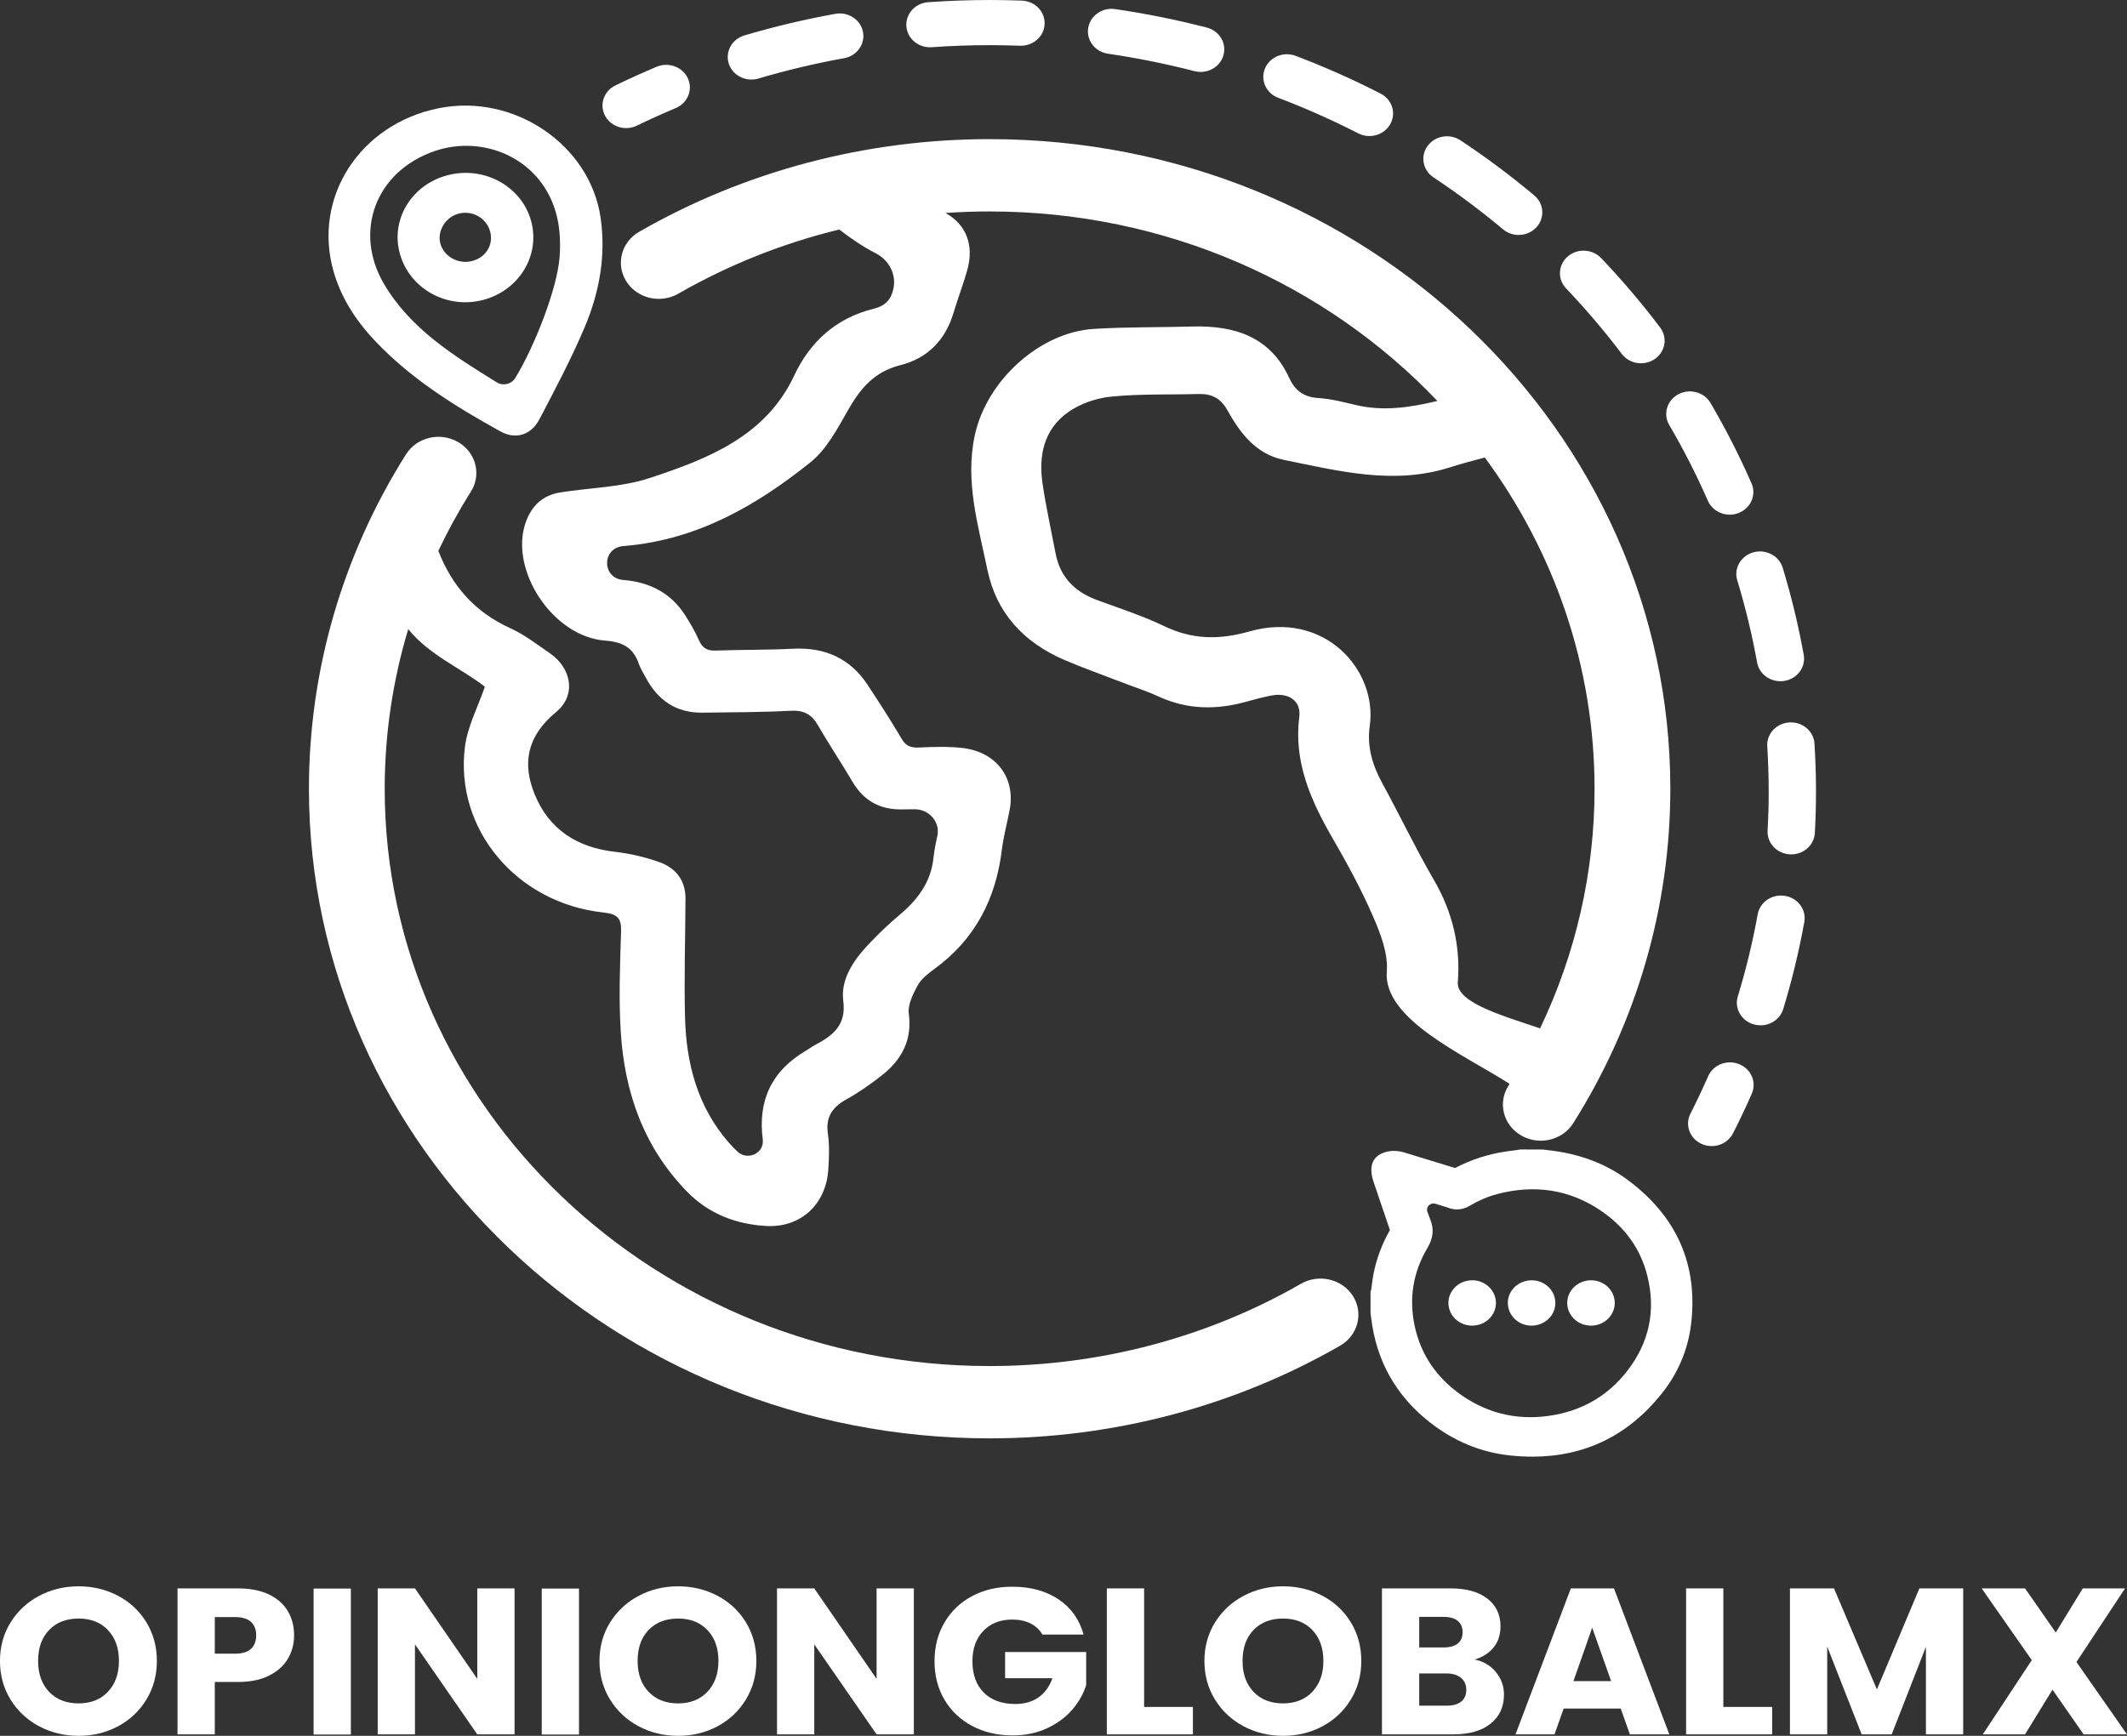 <?xml version="1.0" encoding="UTF-8" standalone="no"?>
<!-- Created with Inkscape (http://www.inkscape.org/) -->

<svg
   version="1.1"
   id="svg1"
   width="795.839"
   height="649.661"
   viewBox="0 0 795.839 649.661"
   sodipodi:docname="OpinionGlobalMX_logo.ai"
   inkscape:export-filename="OpinionGlobalMX_logo.ai.svg"
   inkscape:export-xdpi="96"
   inkscape:export-ydpi="96"
   xmlns:inkscape="http://www.inkscape.org/namespaces/inkscape"
   xmlns:sodipodi="http://sodipodi.sourceforge.net/DTD/sodipodi-0.dtd"
   xmlns="http://www.w3.org/2000/svg"
   xmlns:svg="http://www.w3.org/2000/svg">
  <rect x="0" y="0" width="795.839" height="649.661" fill="#333333" stroke="none"/>
  <defs
     id="defs1">
    <clipPath
       clipPathUnits="userSpaceOnUse"
       id="clipPath2">
      <path
         d="M 0,792 H 612 V 0 H 0 Z"
         transform="translate(-439.193,-271.634)"
         id="path2" />
    </clipPath>
    <clipPath
       clipPathUnits="userSpaceOnUse"
       id="clipPath4">
      <path
         d="M 0,792 H 612 V 0 H 0 Z"
         transform="translate(-408.247,-288.511)"
         id="path4" />
    </clipPath>
    <clipPath
       clipPathUnits="userSpaceOnUse"
       id="clipPath6">
      <path
         d="M 0,792 H 612 V 0 H 0 Z"
         transform="translate(-422.264,-288.396)"
         id="path6" />
    </clipPath>
    <clipPath
       clipPathUnits="userSpaceOnUse"
       id="clipPath8">
      <path
         d="M 0,792 H 612 V 0 H 0 Z"
         transform="translate(-436.281,-288.458)"
         id="path8" />
    </clipPath>
    <clipPath
       clipPathUnits="userSpaceOnUse"
       id="clipPath10">
      <path
         d="M 0,792 H 612 V 0 H 0 Z"
         transform="translate(-172.45,-516.016)"
         id="path10" />
    </clipPath>
    <clipPath
       clipPathUnits="userSpaceOnUse"
       id="clipPath12">
      <path
         d="M 0,792 H 612 V 0 H 0 Z"
         transform="translate(-170.905,-553.306)"
         id="path12" />
    </clipPath>
    <clipPath
       clipPathUnits="userSpaceOnUse"
       id="clipPath14">
      <path
         d="M 0,792 H 612 V 0 H 0 Z"
         transform="translate(-418.665,-356.344)"
         id="path14" />
    </clipPath>
    <clipPath
       clipPathUnits="userSpaceOnUse"
       id="clipPath16">
      <path
         d="M 0,792 H 612 V 0 H 0 Z"
         transform="translate(-203.004,-578.843)"
         id="path16" />
    </clipPath>
    <clipPath
       clipPathUnits="userSpaceOnUse"
       id="clipPath18">
      <path
         d="M 0,792 H 612 V 0 H 0 Z"
         transform="translate(-274.688,-598.823)"
         id="path18" />
    </clipPath>
    <clipPath
       clipPathUnits="userSpaceOnUse"
       id="clipPath20">
      <path
         d="M 0,792 H 612 V 0 H 0 Z"
         transform="translate(-459.16,-327.25)"
         id="path20" />
    </clipPath>
    <clipPath
       clipPathUnits="userSpaceOnUse"
       id="clipPath22">
      <path
         d="M 0,792 H 612 V 0 H 0 Z"
         transform="translate(-80.719,-192.392)"
         id="path22" />
    </clipPath>
    <clipPath
       clipPathUnits="userSpaceOnUse"
       id="clipPath24">
      <path
         d="M 0,792 H 612 V 0 H 0 Z"
         transform="translate(-114.466,-202.981)"
         id="path24" />
    </clipPath>
    <clipPath
       clipPathUnits="userSpaceOnUse"
       id="clipPath26">
      <path
         d="M 0,792 H 612 V 0 H 0 Z"
         id="path26" />
    </clipPath>
    <clipPath
       clipPathUnits="userSpaceOnUse"
       id="clipPath28">
      <path
         d="M 0,792 H 612 V 0 H 0 Z"
         transform="translate(-176.665,-181.855)"
         id="path28" />
    </clipPath>
    <clipPath
       clipPathUnits="userSpaceOnUse"
       id="clipPath30">
      <path
         d="M 0,792 H 612 V 0 H 0 Z"
         id="path30" />
    </clipPath>
    <clipPath
       clipPathUnits="userSpaceOnUse"
       id="clipPath32">
      <path
         d="M 0,792 H 612 V 0 H 0 Z"
         transform="translate(-222.183,-192.392)"
         id="path32" />
    </clipPath>
    <clipPath
       clipPathUnits="userSpaceOnUse"
       id="clipPath34">
      <path
         d="M 0,792 H 612 V 0 H 0 Z"
         transform="translate(-270.889,-181.855)"
         id="path34" />
    </clipPath>
    <clipPath
       clipPathUnits="userSpaceOnUse"
       id="clipPath36">
      <path
         d="M 0,792 H 612 V 0 H 0 Z"
         transform="translate(-301.218,-206.528)"
         id="path36" />
    </clipPath>
    <clipPath
       clipPathUnits="userSpaceOnUse"
       id="clipPath38">
      <path
         d="M 0,792 H 612 V 0 H 0 Z"
         transform="translate(-325.224,-188.64)"
         id="path38" />
    </clipPath>
    <clipPath
       clipPathUnits="userSpaceOnUse"
       id="clipPath40">
      <path
         d="M 0,792 H 612 V 0 H 0 Z"
         transform="translate(-364.934,-192.392)"
         id="path40" />
    </clipPath>
    <clipPath
       clipPathUnits="userSpaceOnUse"
       id="clipPath42">
      <path
         d="M 0,792 H 612 V 0 H 0 Z"
         transform="translate(-400.041,-189.95)"
         id="path42" />
    </clipPath>
    <clipPath
       clipPathUnits="userSpaceOnUse"
       id="clipPath44">
      <path
         d="M 0,792 H 612 V 0 H 0 Z"
         transform="translate(-435.434,-195.014)"
         id="path44" />
    </clipPath>
    <clipPath
       clipPathUnits="userSpaceOnUse"
       id="clipPath46">
      <path
         d="M 0,792 H 612 V 0 H 0 Z"
         transform="translate(-461.907,-188.64)"
         id="path46" />
    </clipPath>
    <clipPath
       clipPathUnits="userSpaceOnUse"
       id="clipPath48">
      <path
         d="M 0,792 H 612 V 0 H 0 Z"
         transform="translate(-518.503,-217.94)"
         id="path48" />
    </clipPath>
    <clipPath
       clipPathUnits="userSpaceOnUse"
       id="clipPath50">
      <path
         d="M 0,792 H 612 V 0 H 0 Z"
         transform="translate(-546.929,-181.855)"
         id="path50" />
    </clipPath>
  </defs>
  <sodipodi:namedview
     id="namedview1"
     pagecolor="#ffffff"
     bordercolor="#000000"
     borderopacity="0.25"
     inkscape:showpageshadow="2"
     inkscape:pageopacity="0.0"
     inkscape:pagecheckerboard="0"
     inkscape:deskcolor="#d1d1d1" />
  <g
     id="layer-MC0"
     inkscape:groupmode="layer"
     inkscape:label="Capa 1"
     transform="translate(-11.546,-164.346)">
    <path
       id="path1"
       d="m 0,0 c -4.301,-5.794 -10,-9.422 -16.95,-10.799 -8.055,-1.588 -15.469,0.031 -22.051,4.805 -5.921,4.301 -9.653,10.063 -11.104,17.13 -1.399,6.814 -0.389,13.312 2.997,19.296 1.387,2.47 1.597,4.637 0.683,7.045 -0.241,0.638 -0.472,1.289 -0.694,1.944 -0.402,1.186 0.728,2.324 1.922,1.942 l 1.759,-0.563 c 0.43,-0.137 0.851,-0.263 1.272,-0.431 1.725,-0.663 3.428,-0.494 5.068,0.515 2.092,1.304 4.259,2.271 6.456,2.882 8.939,2.47 17.183,1.083 24.501,-4.133 C -0.473,35.584 3.197,30.18 4.774,23.575 6.835,14.964 5.227,7.035 0,0 m -59.9,47.061 3.128,-9.658 0.284,-0.882 c 0.168,-0.558 0.346,-1.116 0.536,-1.663 -1.851,-3.375 -3.154,-7.013 -3.869,-10.82 -0.169,-0.883 -0.274,-1.756 -0.379,-2.597 -0.053,-0.41 -0.106,-0.82 -0.158,-1.219 -0.01,-0.053 -0.032,-0.106 -0.042,-0.169 l -0.126,-0.484 v -5.163 l 0.147,-1.241 c 0.084,-0.704 0.179,-1.419 0.294,-2.124 1.651,-10.252 6.709,-18.622 15.026,-24.858 5.269,-3.944 11.084,-6.299 17.299,-7.014 1.851,-0.21 3.649,-0.315 5.405,-0.315 12.376,0 22.619,5.215 30.515,15.573 3.87,5.068 6.194,10.831 6.93,17.13 1.704,14.784 -3.407,26.856 -15.184,35.888 -4.805,3.681 -10.557,6.036 -17.13,6.993 -0.61,0.084 -1.219,0.158 -1.84,0.232 l -0.82,0.104 -5.174,0.022 -3.112,-0.442 c -4.322,-0.61 -8.508,-2.008 -12.43,-4.143 -3.301,1.073 -6.614,2.124 -9.926,3.186 l -1.987,0.638 c -1.552,0.498 -3.242,0.571 -4.776,0.023 -2.002,-0.716 -3.929,-2.52 -2.611,-6.997"
       style="fill:#ffffff;fill-opacity:1;fill-rule:nonzero;stroke:none"
       transform="matrix(1.586,0,0,-1.514,620.337,677.507)"
       clip-path="url(#clipPath2)"
       inkscape:export-filename="path1.svg"
       inkscape:export-xdpi="171.29092"
       inkscape:export-ydpi="171.29092" />
    <path
       id="path3"
       d="m 0,0 c 0,-1.503 -0.578,-2.923 -1.641,-3.985 -1.051,-1.062 -2.461,-1.651 -3.963,-1.651 -1.504,0 -2.914,0.589 -3.976,1.641 -1.051,1.061 -1.64,2.481 -1.63,3.985 0,3.06 2.492,5.563 5.553,5.583 1.513,0.032 2.933,-0.567 3.996,-1.619 C -0.6,2.902 -0.011,1.493 0,0"
       style="fill:#ffffff;fill-opacity:1;fill-rule:nonzero;stroke:none"
       transform="matrix(1.586,0,0,-1.514,571.268,651.95)"
       clip-path="url(#clipPath4)" />
    <path
       id="path5"
       d="m 0,0 c -0.021,-1.482 -0.609,-2.881 -1.672,-3.912 -1.061,-1.041 -2.46,-1.609 -3.953,-1.609 H -5.71 c -1.482,0.021 -2.87,0.621 -3.911,1.693 -1.052,1.084 -1.609,2.514 -1.588,4.049 0.053,3.017 2.565,5.467 5.626,5.467 h 0.042 C -4.048,5.679 -2.66,5.09 -1.608,4.027 -0.557,2.944 0.021,1.524 0,0"
       style="fill:#ffffff;fill-opacity:1;fill-rule:nonzero;stroke:none"
       transform="matrix(1.586,0,0,-1.514,593.493,652.125)"
       clip-path="url(#clipPath6)" />
    <path
       id="path7"
       d="m 0,0 c 0,-1.493 -0.589,-2.901 -1.651,-3.953 -1.052,-1.052 -2.46,-1.63 -3.964,-1.63 h -0.032 c -1.494,0.011 -2.892,0.6 -3.943,1.661 -1.052,1.072 -1.63,2.492 -1.62,4.017 0.032,3.05 2.545,5.531 5.606,5.531 1.502,0 2.912,-0.578 3.974,-1.64 C -0.568,2.924 0.011,1.515 0,0"
       style="fill:#ffffff;fill-opacity:1;fill-rule:nonzero;stroke:none"
       transform="matrix(1.586,0,0,-1.514,615.72,652.03)"
       clip-path="url(#clipPath8)" />
    <path
       id="path9"
       d="m 0,0 c 1.496,-0.971 3.487,-0.478 4.382,1.064 4.77,8.219 9.911,22.313 10.454,29.84 0.237,3.294 0.126,6.746 -0.595,9.954 C 11.022,55.177 -2.911,61.362 -14.59,57.179 -28.594,52.163 -33.865,37.214 -26.539,24.237 -20.322,13.225 -10.171,6.602 0,0 m -38.49,27.447 c -4.972,18.278 6.222,36.428 24.865,40.319 C 4.147,71.473 22.051,58.664 24.52,40.664 25.816,31.218 24.22,22.181 20.728,13.544 17.605,5.819 13.823,-1.651 10.095,-9.116 8.126,-13.058 4.498,-14.226 0.887,-12.137 -9.722,-5.999 -19.953,0.69 -28.319,9.821 c -5.226,5.705 -8.494,11.457 -10.171,17.626"
       style="fill:#ffffff;fill-opacity:1;fill-rule:nonzero;stroke:none"
       transform="matrix(1.586,0,0,-1.514,197.384,307.433)"
       clip-path="url(#clipPath10)" />
    <path
       id="path11"
       d="m 0,0 c -0.865,3.303 -4.166,5.272 -7.394,4.412 -3.16,-0.844 -5.2,-4.395 -4.318,-7.519 0.881,-3.122 4.174,-5.024 7.333,-4.237 C -1.033,-6.509 0.869,-3.319 0,0 M -9.996,13.911 C -1.483,16.217 7.276,11.254 9.609,2.804 11.967,-5.739 6.933,-14.561 -1.654,-16.93 c -8.538,-2.356 -17.311,2.726 -19.629,11.372 -2.276,8.487 2.751,17.157 11.287,19.469"
       style="fill:#ffffff;fill-opacity:1;fill-rule:nonzero;stroke:none"
       transform="matrix(1.586,0,0,-1.514,194.935,250.965)"
       clip-path="url(#clipPath12)" />
    <path
       id="path13"
       d="m 0,0 c -8.033,2.893 -19.79,6.236 -19.411,11.389 0.673,8.875 -1.21,17.298 -5.605,25.237 -4.364,7.854 -8.076,16.057 -12.24,24.027 -2.324,4.459 -3.617,9.065 -2.933,14.07 1.871,13.87 -10.664,28.675 -28.392,23.397 -7.183,-2.124 -13.491,-2.03 -20.138,1.335 -5.11,2.576 -10.599,4.406 -15.941,6.488 -5.331,2.082 -8.612,5.815 -9.642,11.473 -1.052,5.772 -2.272,11.524 -3.081,17.329 -0.947,6.782 0.273,13.26 6.015,17.561 2.806,2.092 6.624,3.491 10.137,3.859 6.813,0.715 13.732,0.452 20.61,0.652 3.154,0.095 5.278,-1.052 6.855,-4.017 2.976,-5.615 6.741,-10.883 13.386,-12.282 12.903,-2.734 25.826,-6.268 39.128,-1.83 2.619,0.873 5.416,1.662 8.213,2.429 C 3.271,117.931 12.85,89.676 12.85,59.234 12.85,38.687 8.444,18.497 0,0 m -129.865,219.825 c -29.201,0 -57.782,-7.918 -82.662,-22.902 -4.238,-2.545 -5.594,-8.034 -3.049,-12.261 2.544,-4.227 8.034,-5.595 12.261,-3.05 11.851,7.13 24.648,12.461 37.971,15.868 2.713,-2.188 5.531,-4.217 8.612,-5.878 3.207,-1.725 4.942,-5.321 4.143,-8.875 l -0.042,-0.2 c -0.578,-2.545 -2.051,-3.985 -4.522,-4.616 -9.075,-2.335 -15.142,-8.318 -18.833,-16.573 -6.667,-14.9 -20.242,-20.536 -34.101,-25.299 -6.657,-2.304 -14.059,-2.377 -21.105,-3.555 -4.153,-0.704 -6.698,-3.344 -8.055,-7.234 -4.111,-11.746 6.278,-28.434 18.676,-29.391 4.227,-0.326 6.656,-1.809 7.928,-5.678 0.39,-1.189 1.062,-2.293 1.63,-3.418 2.797,-5.489 7.035,-8.812 13.408,-8.717 6.929,0.095 13.869,0.084 20.768,0.462 3.102,0.18 4.952,-0.841 6.403,-3.469 2.629,-4.743 5.542,-9.317 8.202,-14.039 2.629,-4.679 6.467,-7.014 11.872,-6.866 0.915,0.021 1.84,0.032 2.766,0.032 3.491,0.021 6.109,-3.187 5.394,-6.604 -0.389,-1.819 -0.725,-3.628 -0.915,-5.447 -0.62,-6.099 -3.817,-10.431 -8.233,-14.28 -2.587,-2.272 -5.037,-4.774 -7.329,-7.34 -3.46,-3.891 -6.352,-8.517 -5.71,-13.702 0.736,-5.951 -2.377,-8.538 -6.667,-10.904 -0.705,-0.389 -1.336,-0.905 -2.019,-1.325 -8.328,-5.079 -11.493,-12.535 -10.305,-22.072 l 0.01,-0.295 c 0.158,-3.185 -3.712,-4.921 -5.972,-2.66 -0.726,0.726 -1.42,1.462 -2.04,2.208 -7.414,8.897 -10.053,19.602 -10.337,30.874 -0.252,9.811 0.073,19.632 0.105,29.443 0.031,4.459 -2.229,7.592 -6.236,9.064 -3.322,1.23 -6.845,2.093 -10.357,2.514 -9.086,1.072 -15.573,5.625 -18.928,14.069 -3.102,7.834 -1.83,14.585 4.995,20.484 4.826,4.154 3.691,10.863 -1.546,14.596 -2.997,2.145 -5.92,4.553 -9.222,6.119 -8.644,4.101 -13.912,10.758 -17.014,19.138 2.272,5.017 4.837,9.906 7.687,14.648 2.545,4.227 1.188,9.717 -3.05,12.262 -4.227,2.544 -9.716,1.188 -12.26,-3.05 -14.985,-24.88 -22.903,-53.471 -22.903,-82.672 0,-88.54 72.041,-160.581 160.581,-160.581 29.222,0 57.802,7.918 82.682,22.903 4.228,2.545 5.584,8.033 3.039,12.271 -2.544,4.227 -8.034,5.583 -12.271,3.039 -22.082,-13.303 -47.487,-20.337 -73.45,-20.337 -78.687,0 -142.705,64.018 -142.705,142.705 0,13.428 1.883,26.709 5.552,39.464 4.932,-6.435 12.671,-9.779 18.076,-14.238 -1.672,-5.1 -4.08,-9.832 -4.69,-14.784 -2.502,-20.443 12.209,-38.76 32.693,-41.031 3.259,-0.369 4.227,-1.399 4.132,-4.627 -0.252,-8.318 -0.568,-16.657 -0.073,-24.943 0.894,-14.732 5.299,-28.286 15.584,-39.38 5.036,-5.436 11.44,-8.118 18.728,-8.539 8.054,-0.472 14.048,5.237 14.637,13.807 0.2,2.997 0.315,6.047 -0.084,8.991 -0.557,4.017 0.936,6.509 4.343,8.485 2.965,1.725 5.794,3.807 8.454,6.005 4.721,3.922 7.109,8.77 6.288,15.226 -0.273,2.209 0.999,4.816 2.093,6.951 0.81,1.567 2.366,2.85 3.817,3.964 9.811,7.435 14.627,17.509 16.036,29.507 0.389,3.312 1.23,6.561 1.84,9.852 1.462,7.898 -3.049,14.365 -11.051,15.364 -3.408,0.42 -6.899,0.283 -10.347,0.126 -1.967,-0.095 -3.103,0.389 -4.102,2.197 -2.534,4.533 -5.268,8.949 -8.033,13.345 -4.059,6.424 -9.927,9.274 -17.561,8.875 -6.099,-0.327 -12.23,-0.221 -18.35,-0.453 -2.06,-0.073 -3.08,0.736 -3.859,2.577 -0.946,2.218 -2.114,4.353 -3.396,6.403 -3.292,5.269 -8.223,7.929 -14.333,8.465 -0.053,0 -0.105,0.011 -0.157,0.011 -5.006,0.473 -5.048,7.823 -0.042,8.36 0.167,0.021 0.347,0.042 0.525,0.052 17.077,1.546 31.01,10.011 43.66,20.621 3.901,3.26 6.436,8.381 8.949,12.997 2.881,5.268 6.12,9.432 12.376,11.083 6.436,1.704 10.579,6.288 12.451,12.808 1.009,3.533 2.282,7.003 3.249,10.558 1.714,6.267 -0.2,11.367 -5.1,14.237 3.449,0.253 6.919,0.379 10.4,0.379 41.819,0 79.496,-18.076 105.637,-46.846 -6.403,-1.599 -12.681,-2.64 -19.305,-0.989 -2.903,0.726 -5.847,1.525 -8.813,1.715 -3.502,0.22 -5.531,1.997 -6.824,4.931 -4.385,10.074 -12.682,13.039 -22.86,12.745 -7.74,-0.232 -15.522,-0.085 -23.24,-0.589 -12.713,-0.82 -25.216,-12.65 -28.065,-26.184 -2.398,-11.398 0.767,-22.334 2.944,-33.334 2.103,-10.609 8.423,-17.918 18.171,-22.313 4.322,-1.945 8.77,-3.596 13.165,-5.374 3.007,-1.23 6.11,-2.25 9.022,-3.659 6.793,-3.281 13.702,-3.364 20.8,-1.272 1.914,0.568 3.848,1.094 5.794,1.493 4.038,0.841 7.108,-1.273 6.635,-5.236 -1.346,-11.084 2.639,-20.558 7.782,-29.907 3.501,-6.34 6.866,-12.797 9.621,-19.474 1.777,-4.28 3.575,-9.148 3.239,-13.586 -0.926,-11.809 18.265,-20.599 28.97,-27.782 -0.095,-0.168 -0.19,-0.336 -0.295,-0.505 -2.544,-4.226 -1.188,-9.716 3.05,-12.261 1.44,-0.873 3.028,-1.283 4.595,-1.283 3.029,0 5.993,1.546 7.665,4.333 14.985,24.879 22.904,53.46 22.904,82.662 0,88.55 -72.042,160.591 -160.592,160.591"
       style="fill:#ffffff;fill-opacity:1;fill-rule:nonzero;stroke:none"
       transform="matrix(1.586,0,0,-1.514,587.787,549.229)"
       clip-path="url(#clipPath14)" />
    <path
       id="path15"
       d="m 0,0 c -2.034,0 -3.994,1.115 -4.979,3.052 -1.396,2.747 -0.302,6.106 2.445,7.503 3.189,1.621 6.464,3.174 9.735,4.613 2.82,1.242 6.113,-0.038 7.355,-2.858 C 15.798,9.489 14.518,6.196 11.698,4.954 8.616,3.598 5.529,2.135 2.524,0.607 1.714,0.195 0.851,0 0,0"
       style="fill:#ffffff;fill-opacity:1;fill-rule:nonzero;stroke:none"
       transform="matrix(1.586,0,0,-1.514,245.831,212.293)"
       clip-path="url(#clipPath16)" />
    <path
       id="path17"
       d="m 0,0 c -2.894,0 -5.341,2.234 -5.559,5.167 -0.228,3.074 2.079,5.75 5.152,5.978 4.801,0.356 9.674,0.537 14.483,0.537 h 0.009 c 2.527,0 5.086,-0.05 7.606,-0.147 3.08,-0.12 5.479,-2.713 5.36,-5.793 C 26.931,2.663 24.332,0.267 21.259,0.383 18.879,0.476 16.465,0.514 14.077,0.522 9.542,0.522 4.946,0.352 0.419,0.016 0.278,0.005 0.139,0 0,0 m 63.858,-6.099 c -0.483,0 -0.975,0.063 -1.463,0.196 -6.677,1.81 -13.538,3.259 -20.389,4.306 -3.046,0.465 -5.139,3.312 -4.673,6.359 0.465,3.046 3.309,5.138 6.358,4.673 7.267,-1.11 14.542,-2.647 21.624,-4.567 2.975,-0.807 4.732,-3.872 3.925,-6.847 -0.674,-2.485 -2.925,-4.12 -5.382,-4.12 M -42.123,-7.984 c -2.381,0 -4.586,1.536 -5.328,3.929 -0.912,2.944 0.734,6.07 3.678,6.982 7.011,2.175 14.229,3.97 21.451,5.339 3.028,0.572 5.947,-1.417 6.521,-4.445 0.573,-3.028 -1.416,-5.947 -4.444,-6.521 -6.809,-1.289 -13.613,-2.983 -20.224,-5.032 -0.55,-0.171 -1.107,-0.252 -1.654,-0.252 m 145.799,-13.963 c -0.892,0 -1.796,0.215 -2.636,0.666 -6.097,3.274 -12.449,6.232 -18.882,8.791 -2.864,1.139 -4.262,4.385 -3.122,7.248 1.139,2.864 4.385,4.261 7.247,3.122 6.827,-2.716 13.569,-5.855 20.037,-9.33 2.715,-1.458 3.734,-4.841 2.276,-7.556 -1.007,-1.875 -2.932,-2.941 -4.92,-2.941 m 35.211,-24.448 c -1.308,0 -2.62,0.457 -3.679,1.387 -5.217,4.578 -10.738,8.898 -16.414,12.84 -2.531,1.758 -3.157,5.235 -1.399,7.766 1.758,2.531 5.235,3.158 7.766,1.4 6.02,-4.182 11.877,-8.764 17.408,-13.619 2.317,-2.033 2.546,-5.559 0.513,-7.875 -1.103,-1.256 -2.645,-1.899 -4.195,-1.899 m 28.856,-31.723 c -1.732,0 -3.439,0.804 -4.53,2.317 -4.041,5.606 -8.46,11.052 -13.132,16.186 -2.074,2.28 -1.908,5.808 0.371,7.883 2.279,2.074 5.809,1.908 7.883,-0.372 4.956,-5.445 9.643,-11.223 13.931,-17.171 1.801,-2.499 1.236,-5.987 -1.264,-7.789 -0.986,-0.712 -2.128,-1.054 -3.259,-1.054 m 20.936,-37.424 c -2.184,0 -4.257,1.29 -5.152,3.431 -2.672,6.396 -5.74,12.7 -9.117,18.737 -1.505,2.69 -0.544,6.09 2.146,7.594 2.688,1.505 6.09,0.544 7.593,-2.145 3.584,-6.407 6.84,-13.097 9.676,-19.884 1.188,-2.843 -0.154,-6.112 -2.998,-7.3 -0.702,-0.294 -1.431,-0.433 -2.148,-0.433 m 11.956,-41.176 c -2.666,0 -5.025,1.917 -5.492,4.634 -1.179,6.84 -2.754,13.675 -4.682,20.316 -0.859,2.96 0.843,6.056 3.803,6.915 2.96,0.86 6.055,-0.843 6.914,-3.803 2.045,-7.039 3.714,-14.284 4.963,-21.533 0.523,-3.037 -1.515,-5.923 -4.552,-6.447 -0.32,-0.055 -0.64,-0.082 -0.954,-0.082 m 2.56,-42.803 c -0.101,0 -0.204,0.003 -0.306,0.009 -3.077,0.166 -5.437,2.796 -5.271,5.873 0.172,3.164 0.259,6.368 0.259,9.52 0,3.76 -0.114,7.567 -0.339,11.318 -0.184,3.075 2.161,5.719 5.237,5.903 3.078,0.185 5.719,-2.16 5.904,-5.237 0.237,-3.971 0.358,-8.003 0.358,-11.984 0,-3.353 -0.093,-6.759 -0.274,-10.123 -0.161,-2.974 -2.624,-5.279 -5.568,-5.279 m -7.247,-42.257 c -0.516,0 -1.042,0.072 -1.563,0.223 -2.959,0.864 -4.658,3.96 -3.796,6.919 1.945,6.673 3.524,13.504 4.693,20.305 0.523,3.037 3.406,5.076 6.446,4.554 3.037,-0.523 5.075,-3.408 4.553,-6.446 -1.24,-7.214 -2.915,-14.46 -4.978,-21.536 -0.71,-2.437 -2.938,-4.019 -5.355,-4.019"
       style="fill:#ffffff;fill-opacity:1;fill-rule:nonzero;stroke:none"
       transform="matrix(1.586,0,0,-1.514,359.495,182.036)"
       clip-path="url(#clipPath18)" />
    <path
       id="path19"
       d="m 0,0 c -0.818,0 -1.648,0.181 -2.435,0.562 -2.771,1.346 -3.926,4.685 -2.58,7.458 1.473,3.033 2.879,6.145 4.18,9.25 1.189,2.842 4.46,4.182 7.302,2.992 C 9.31,19.071 10.649,15.803 9.459,12.96 8.079,9.664 6.587,6.361 5.023,3.143 4.059,1.156 2.069,0 0,0"
       style="fill:#ffffff;fill-opacity:1;fill-rule:nonzero;stroke:none"
       transform="matrix(1.586,0,0,-1.514,651.997,593.286)"
       clip-path="url(#clipPath20)" />
    <path
       id="path21"
       d="m 0,0 c 1.73,1.919 2.596,4.455 2.596,7.608 0,3.187 -0.866,5.733 -2.596,7.634 -1.73,1.903 -4.035,2.853 -6.914,2.853 -2.913,0 -5.235,-0.943 -6.965,-2.827 -1.731,-1.885 -2.596,-4.438 -2.596,-7.66 0,-3.186 0.865,-5.731 2.596,-7.633 1.73,-1.903 4.052,-2.853 6.965,-2.853 2.879,0 5.184,0.959 6.914,2.878 m -16.244,-8.533 c -2.827,1.577 -5.072,3.779 -6.734,6.605 -1.663,2.828 -2.493,6.007 -2.493,9.536 0,3.53 0.83,6.7 2.493,9.511 1.662,2.809 3.907,5.002 6.734,6.579 2.828,1.575 5.937,2.365 9.33,2.365 3.393,0 6.503,-0.79 9.33,-2.365 2.828,-1.577 5.055,-3.77 6.683,-6.579 1.627,-2.811 2.442,-5.981 2.442,-9.511 C 11.541,4.079 10.718,0.9 9.073,-1.928 7.428,-4.754 5.2,-6.956 2.391,-8.533 c -2.811,-1.575 -5.912,-2.364 -9.305,-2.364 -3.393,0 -6.502,0.789 -9.33,2.364"
       style="fill:#ffffff;fill-opacity:1;fill-rule:nonzero;stroke:none"
       transform="matrix(1.586,0,0,-1.514,51.933,797.506)"
       clip-path="url(#clipPath22)" />
    <path
       id="path23"
       d="M 0,0 C 0.823,0.788 1.234,1.902 1.234,3.341 1.234,4.78 0.823,5.894 0,6.683 -0.822,7.471 -2.074,7.865 -3.752,7.865 h -4.781 v -9.048 h 4.781 c 1.678,0 2.93,0.395 3.752,1.183 M 8.739,-2.391 C 7.779,-4.12 6.305,-5.518 4.318,-6.58 2.33,-7.643 -0.137,-8.174 -3.084,-8.174 h -5.449 v -12.953 h -8.79 v 36.086 h 14.239 c 2.878,0 5.312,-0.497 7.299,-1.491 1.988,-0.994 3.478,-2.364 4.473,-4.112 0.993,-1.748 1.49,-3.752 1.49,-6.015 0,-2.091 -0.48,-4.001 -1.439,-5.732"
       style="fill:#ffffff;fill-opacity:1;fill-rule:nonzero;stroke:none"
       transform="matrix(1.586,0,0,-1.514,105.443,781.469)"
       clip-path="url(#clipPath24)" />
    <path
       id="path25"
       d="m 138.009,181.854 h -8.79 v 36.086 h 8.79 z"
       style="fill:#ffffff;fill-opacity:1;fill-rule:nonzero;stroke:none"
       transform="matrix(1.586,0,0,-1.514,-76.056,1088.849)"
       clip-path="url(#clipPath26)" />
    <path
       id="path27"
       d="M 0,0 H -8.79 L -23.492,22.259 V 0 h -8.79 v 36.086 h 8.79 L -8.79,13.726 v 22.36 H 0 Z"
       style="fill:#ffffff;fill-opacity:1;fill-rule:nonzero;stroke:none"
       transform="matrix(1.586,0,0,-1.514,204.067,813.462)"
       clip-path="url(#clipPath28)" />
    <path
       id="path29"
       d="m 191.829,181.854 h -8.79 v 36.086 h 8.79 z"
       style="fill:#ffffff;fill-opacity:1;fill-rule:nonzero;stroke:none"
       transform="matrix(1.586,0,0,-1.514,-76.056,1088.849)"
       clip-path="url(#clipPath30)" />
    <path
       id="path31"
       d="m 0,0 c 1.73,1.919 2.596,4.455 2.596,7.608 0,3.187 -0.866,5.733 -2.596,7.634 -1.73,1.903 -4.035,2.853 -6.914,2.853 -2.913,0 -5.235,-0.943 -6.965,-2.827 -1.731,-1.885 -2.596,-4.438 -2.596,-7.66 0,-3.186 0.865,-5.731 2.596,-7.633 1.73,-1.903 4.052,-2.853 6.965,-2.853 2.879,0 5.184,0.959 6.914,2.878 m -16.244,-8.533 c -2.827,1.577 -5.072,3.779 -6.734,6.605 -1.663,2.828 -2.493,6.007 -2.493,9.536 0,3.53 0.83,6.7 2.493,9.511 1.662,2.809 3.907,5.002 6.734,6.579 2.828,1.575 5.937,2.365 9.33,2.365 3.393,0 6.503,-0.79 9.33,-2.365 2.828,-1.577 5.055,-3.77 6.683,-6.579 1.627,-2.811 2.442,-5.981 2.442,-9.511 C 11.541,4.079 10.718,0.9 9.073,-1.928 7.428,-4.754 5.2,-6.956 2.391,-8.533 c -2.811,-1.575 -5.912,-2.364 -9.305,-2.364 -3.393,0 -6.502,0.789 -9.33,2.364"
       style="fill:#ffffff;fill-opacity:1;fill-rule:nonzero;stroke:none"
       transform="matrix(1.586,0,0,-1.514,276.242,797.506)"
       clip-path="url(#clipPath32)" />
    <path
       id="path33"
       d="M 0,0 H -8.791 L -23.492,22.259 V 0 h -8.79 v 36.086 h 8.79 l 14.701,-22.36 v 22.36 H 0 Z"
       style="fill:#ffffff;fill-opacity:1;fill-rule:nonzero;stroke:none"
       transform="matrix(1.586,0,0,-1.514,353.471,813.462)"
       clip-path="url(#clipPath34)" />
    <path
       id="path35"
       d="m 0,0 c -0.652,1.199 -1.586,2.116 -2.802,2.75 -1.217,0.634 -2.648,0.952 -4.292,0.952 -2.845,0 -5.124,-0.935 -6.837,-2.802 -1.715,-1.869 -2.57,-4.361 -2.57,-7.479 0,-3.324 0.899,-5.921 2.698,-7.788 1.8,-1.868 4.275,-2.802 7.428,-2.802 2.159,0 3.984,0.548 5.474,1.645 1.491,1.096 2.579,2.673 3.265,4.73 H -8.791 v 6.477 h 19.124 v -8.174 c -0.654,-2.194 -1.757,-4.233 -3.316,-6.117 -1.561,-1.885 -3.539,-3.411 -5.938,-4.575 -2.399,-1.166 -5.106,-1.748 -8.122,-1.748 -3.565,0 -6.743,0.779 -9.535,2.339 -2.794,1.559 -4.97,3.727 -6.529,6.502 -1.56,2.777 -2.339,5.945 -2.339,9.511 0,3.563 0.779,6.742 2.339,9.535 1.559,2.792 3.726,4.969 6.502,6.528 2.776,1.56 5.946,2.339 9.511,2.339 4.318,0 7.959,-1.046 10.924,-3.135 C 6.792,6.597 8.755,3.702 9.715,0 Z"
       style="fill:#ffffff;fill-opacity:1;fill-rule:nonzero;stroke:none"
       transform="matrix(1.586,0,0,-1.514,401.561,776.098)"
       clip-path="url(#clipPath36)" />
    <path
       id="path37"
       d="M 0,0 H 11.515 V -6.785 H -8.792 V 29.301 H 0 Z"
       style="fill:#ffffff;fill-opacity:1;fill-rule:nonzero;stroke:none"
       transform="matrix(1.586,0,0,-1.514,439.625,803.187)"
       clip-path="url(#clipPath38)" />
    <path
       id="path39"
       d="m 0,0 c 1.729,1.919 2.596,4.455 2.596,7.608 0,3.187 -0.867,5.733 -2.596,7.634 -1.732,1.903 -4.035,2.853 -6.916,2.853 -2.913,0 -5.234,-0.943 -6.964,-2.827 -1.732,-1.885 -2.597,-4.438 -2.597,-7.66 0,-3.186 0.865,-5.731 2.597,-7.633 1.73,-1.903 4.051,-2.853 6.964,-2.853 2.881,0 5.184,0.959 6.916,2.878 m -16.245,-8.533 c -2.827,1.577 -5.072,3.779 -6.734,6.605 -1.663,2.828 -2.494,6.007 -2.494,9.536 0,3.53 0.831,6.7 2.494,9.511 1.662,2.809 3.907,5.002 6.734,6.579 2.827,1.575 5.938,2.365 9.329,2.365 3.394,0 6.503,-0.79 9.332,-2.365 2.827,-1.577 5.054,-3.77 6.682,-6.579 1.626,-2.811 2.441,-5.981 2.441,-9.511 0,-3.529 -0.822,-6.708 -2.468,-9.536 -1.645,-2.826 -3.873,-5.028 -6.682,-6.605 -2.812,-1.575 -5.911,-2.364 -9.305,-2.364 -3.391,0 -6.502,0.789 -9.329,2.364"
       style="fill:#ffffff;fill-opacity:1;fill-rule:nonzero;stroke:none"
       transform="matrix(1.586,0,0,-1.514,502.589,797.506)"
       clip-path="url(#clipPath40)" />
    <path
       id="path41"
       d="m 0,0 c 0.807,0.668 1.208,1.637 1.208,2.904 0,1.269 -0.42,2.263 -1.259,2.982 -0.84,0.719 -1.997,1.08 -3.469,1.08 h -6.374 v -7.968 h 6.476 c 1.473,0 2.614,0.335 3.418,1.002 m -9.894,13.391 h 5.756 c 1.44,0 2.546,0.317 3.317,0.952 0.77,0.633 1.156,1.567 1.156,2.802 0,1.233 -0.386,2.174 -1.156,2.827 -0.771,0.65 -1.877,0.975 -3.317,0.975 H -9.894 Z M 8.199,7.3 c 1.268,-1.628 1.904,-3.488 1.904,-5.578 0,-3.016 -1.055,-5.407 -3.164,-7.17 C 4.832,-7.214 1.895,-8.096 -1.874,-8.096 H -18.686 V 27.99 H -2.44 c 3.666,0 6.535,-0.841 8.609,-2.519 C 8.243,23.792 9.28,21.514 9.28,18.635 9.28,16.509 8.724,14.745 7.608,13.34 6.496,11.935 5.013,10.957 3.162,10.41 5.252,9.965 6.931,8.928 8.199,7.3"
       style="fill:#ffffff;fill-opacity:1;fill-rule:nonzero;stroke:none"
       transform="matrix(1.586,0,0,-1.514,558.256,801.203)"
       clip-path="url(#clipPath42)" />
    <path
       id="path43"
       d="M 0,0 -4.473,13.211 -8.893,0 Z m 2.263,-6.784 h -13.469 l -2.159,-6.375 h -9.2 L -9.51,22.927 H 0.668 L 13.727,-13.159 H 4.421 Z"
       style="fill:#ffffff;fill-opacity:1;fill-rule:nonzero;stroke:none"
       transform="matrix(1.586,0,0,-1.514,614.376,793.535)"
       clip-path="url(#clipPath44)" />
    <path
       id="path45"
       d="M 0,0 H 11.515 V -6.785 H -8.79 V 29.301 H 0 Z"
       style="fill:#ffffff;fill-opacity:1;fill-rule:nonzero;stroke:none"
       transform="matrix(1.586,0,0,-1.514,656.353,803.187)"
       clip-path="url(#clipPath46)" />
    <path
       id="path47"
       d="m 0,0 v -36.086 h -8.79 v 21.642 l -8.07,-21.642 h -7.095 l -8.122,21.692 v -21.692 h -8.789 V 0 h 10.384 L -20.355,-24.982 -10.333,0 Z"
       style="fill:#ffffff;fill-opacity:1;fill-rule:nonzero;stroke:none"
       transform="matrix(1.586,0,0,-1.514,746.092,758.816)"
       clip-path="url(#clipPath48)" />
    <path
       id="path49"
       d="M 0,0 -7.351,11.052 -13.827,0 H -23.8 l 11.566,18.352 -11.824,17.734 h 10.231 L -6.58,25.187 -0.204,36.086 H 9.767 L -1.697,17.89 10.23,0 Z"
       style="fill:#ffffff;fill-opacity:1;fill-rule:nonzero;stroke:none"
       transform="matrix(1.586,0,0,-1.514,791.164,813.462)"
       clip-path="url(#clipPath50)" />
  </g>
</svg>
